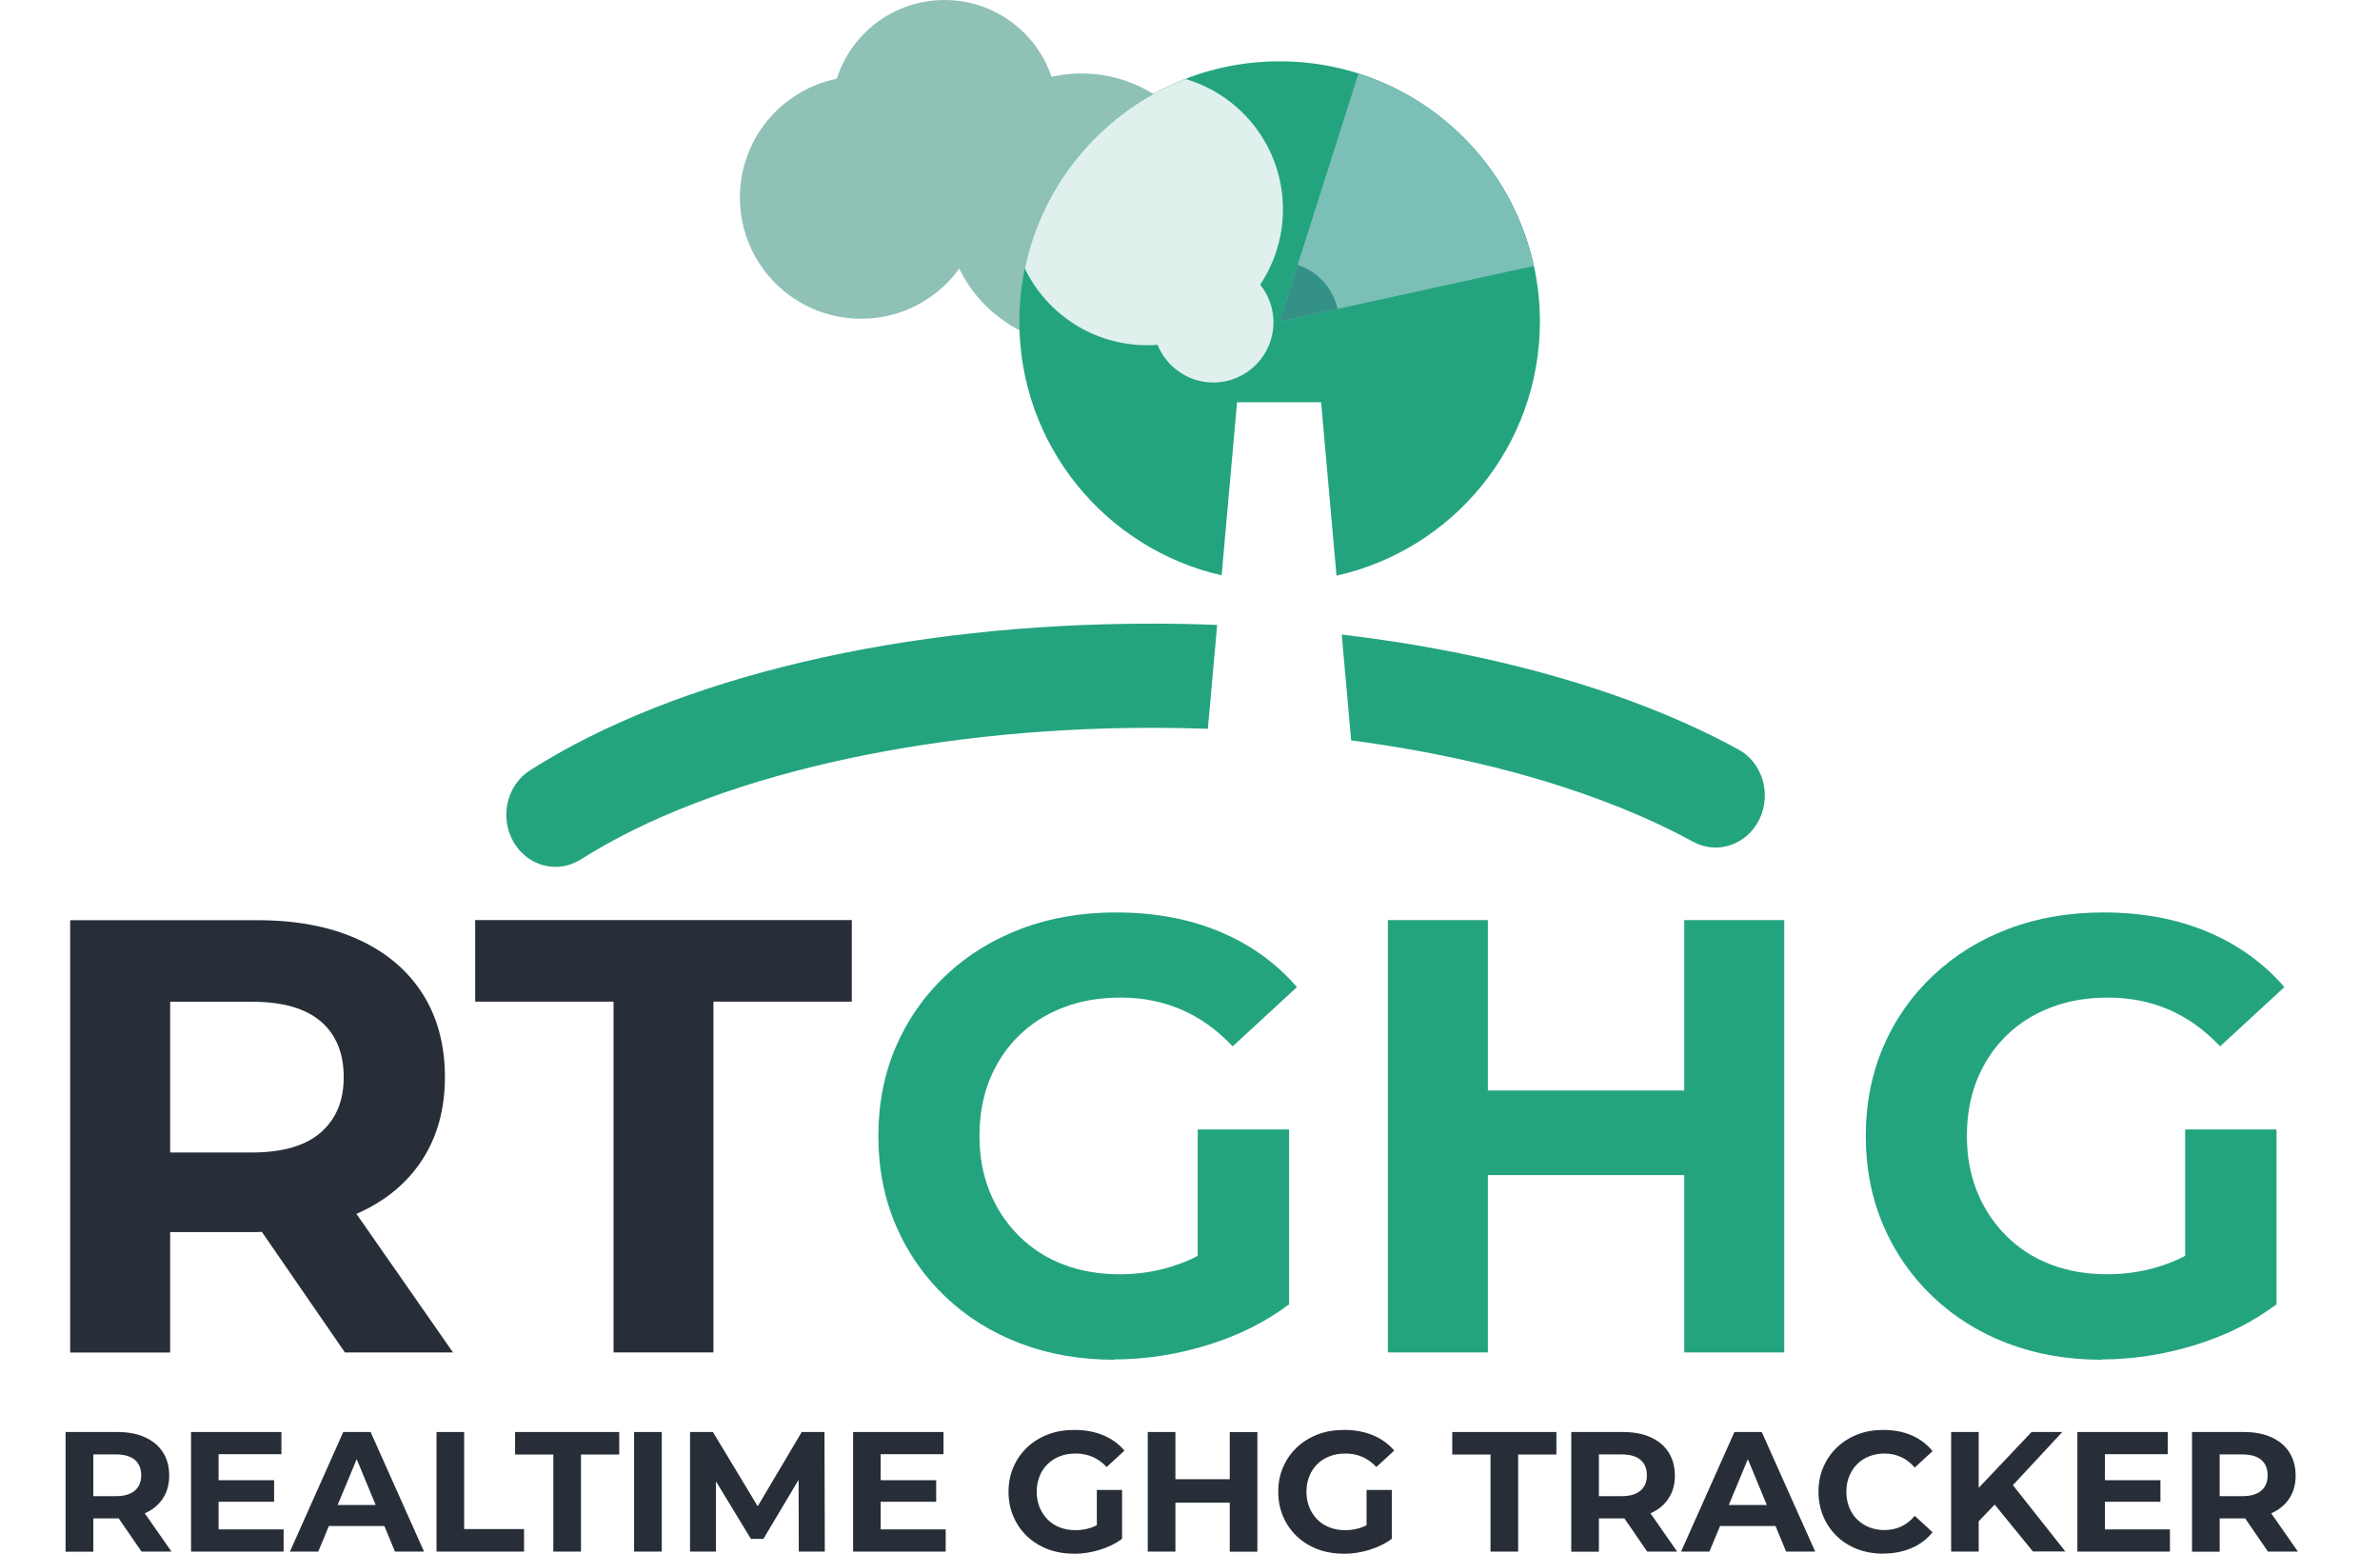 <svg id="ekYnfhX09Fb1" xmlns="http://www.w3.org/2000/svg" xmlns:xlink="http://www.w3.org/1999/xlink" viewBox="0 0 217.77 142.13" shape-rendering="geometricPrecision" text-rendering="geometricPrecision" project-id="d7eb1894f208416ba5765937268eb49e" export-id="5070deb9e08742a18bd075ea834a317e" cached="false"><g><g><g><path d="M41.45,123.72l-8.84-12.68c0,0,.05-.02.08-.03c2.56-1.13,4.54-2.76,5.93-4.89s2.09-4.66,2.09-7.6-.7-5.54-2.09-7.68c-1.39-2.15-3.37-3.79-5.93-4.94s-5.61-1.72-9.15-1.72h-17.12v39.55h9.15v-11.02h7.97c.15,0,.28-.02.42-.02l7.6,11.03h9.89ZM29.36,93.44c1.39,1.21,2.09,2.9,2.09,5.09s-.7,3.83-2.09,5.06c-1.39,1.22-3.5,1.84-6.33,1.84h-7.46v-13.79h7.46c2.83,0,4.93.6,6.33,1.81v-.01Z" fill="#272e38" stroke-width="0"/><path d="M56.14,123.72v-32.09h-12.66v-7.46h34.46v7.46h-12.66v32.09h-9.15.01Z" fill="#272e38" stroke-width="0"/><path d="M101.96,124.39c-3.13,0-6-.5-8.62-1.5s-4.9-2.42-6.84-4.27-3.45-4.01-4.52-6.5-1.61-5.22-1.61-8.19.54-5.71,1.61-8.19s2.59-4.65,4.55-6.5s4.26-3.27,6.89-4.27c2.64-1,5.54-1.5,8.7-1.5c3.5,0,6.66.58,9.46,1.75c2.81,1.17,5.17,2.86,7.09,5.08l-5.88,5.42c-1.43-1.51-2.99-2.63-4.69-3.36s-3.54-1.1-5.54-1.1-3.67.3-5.25.9-2.95,1.47-4.1,2.6-2.03,2.47-2.66,4.01c-.62,1.55-.93,3.26-.93,5.14s.31,3.54.93,5.09c.62,1.54,1.51,2.89,2.66,4.04s2.5,2.03,4.07,2.63c1.56.6,3.29.9,5.17.9s3.57-.29,5.28-.88c1.71-.58,3.38-1.57,5-2.97l5.2,6.61c-2.15,1.62-4.64,2.86-7.49,3.73-2.84.87-5.68,1.3-8.5,1.3l.02.03Zm7.63-6.21v-14.86h8.36v16.05l-8.36-1.19Z" fill="#23a47f" stroke-width="0"/><polygon points="154.11,84.17 154.11,99.76 136.14,99.76 136.14,84.17 126.99,84.17 126.99,123.72 136.14,123.72 136.14,107.5 154.11,107.5 154.11,123.72 163.26,123.72 163.26,84.17 154.11,84.17" fill="#23a47f" stroke-width="0"/><path d="M192.31,124.39c-3.13,0-6-.5-8.62-1.5s-4.9-2.42-6.84-4.27-3.45-4.01-4.52-6.5-1.61-5.22-1.61-8.19.54-5.71,1.61-8.19c1.07-2.49,2.59-4.65,4.55-6.5s4.26-3.27,6.89-4.27c2.64-1,5.54-1.5,8.7-1.5c3.5,0,6.66.58,9.46,1.75c2.81,1.17,5.17,2.86,7.09,5.08l-5.88,5.42c-1.43-1.51-2.99-2.63-4.69-3.36s-3.54-1.1-5.54-1.1-3.67.3-5.25.9-2.95,1.47-4.1,2.6-2.03,2.47-2.66,4.01c-.62,1.55-.93,3.26-.93,5.14s.31,3.54.93,5.09c.62,1.54,1.51,2.89,2.66,4.04s2.5,2.03,4.07,2.63c1.56.6,3.29.9,5.17.9s3.57-.29,5.28-.88c1.71-.58,3.38-1.57,5-2.97l5.2,6.61c-2.15,1.62-4.64,2.86-7.49,3.73-2.84.87-5.68,1.3-8.5,1.3l.02.03Zm7.63-6.21v-14.86h8.36v16.05l-8.36-1.19Z" fill="#23a47f" stroke-width="0"/></g><circle r="11.09" transform="translate(78.79 18.07)" fill="#8fc1b7" stroke-width="0"/><circle r="12.43" transform="translate(98.96 19.15)" fill="#8fc1b7" stroke-width="0"/><circle r="10.34" transform="translate(86.42 10.34)" fill="#8fc1b7" stroke-width="0"/><path d="M117.08,5.61c-13.15,0-23.81,10.66-23.81,23.81c0,11.33,7.91,20.8,18.51,23.21l1.41-15.83h7.69l1.41,15.86c10.65-2.37,18.61-11.87,18.61-23.24c0-13.15-10.66-23.81-23.81-23.81h-.01Z" fill="#23a47f" stroke-width="0"/><path d="M140.34,24.33l-23.26,5.09L124.3,6.73c8.04,2.56,14.22,9.26,16.04,17.6Z" fill="#7cbfb7" stroke-width="0"/><g><path d="M111.37,57.17c-1.98-.08-3.97-.12-5.98-.12-22.75,0-43.48,4.89-56.88,13.41-2.13,1.35-2.82,4.28-1.54,6.53.85,1.48,2.33,2.31,3.86,2.31.79,0,1.59-.22,2.32-.68c11.86-7.54,31.39-12.04,52.24-12.04c1.72,0,3.43.03,5.13.09l.85-9.49v-.01Z" fill="#23a47f" stroke-width="0"/><path d="M159.04,68.55c-9.55-5.22-22.25-8.85-36.27-10.5l.86,9.68c12.17,1.6,23.07,4.79,31.28,9.27c2.21,1.21,4.93.29,6.07-2.04s.28-5.21-1.93-6.41h-.01Z" fill="#23a47f" stroke-width="0"/></g><g><path d="M6,141.94L6,131h4.73c.98,0,1.82.16,2.53.48s1.26.77,1.64,1.37c.39.59.58,1.3.58,2.13s-.19,1.51-.58,2.1-.93,1.04-1.64,1.35-1.55.47-2.53.47h-3.32l1.13-1.11v4.16h-2.54v-.01Zm2.53-3.88L7.4,136.87h3.19c.78,0,1.36-.17,1.75-.51s.58-.8.58-1.4-.19-1.07-.58-1.41c-.39-.33-.97-.5-1.75-.5h-3.18l1.13-1.2v6.2l-.01.01Zm4.42,3.88l-2.73-3.97h2.7l2.77,3.97h-2.73-.01Z" fill="#272e38" stroke-width="0"/><path d="M20,139.91h5.95v2.03h-8.47v-10.94h8.27v2.03h-5.75v6.88Zm-.19-4.5h5.27v1.97h-5.27v-1.97Z" fill="#272e38" stroke-width="0"/><path d="M26.53,141.94L31.41,131h2.5l4.89,10.94h-2.66l-4-9.66h1l-4.02,9.66h-2.59Zm2.44-2.34l.67-1.92h5.63l.69,1.92h-6.98-.01Z" fill="#272e38" stroke-width="0"/><path d="M39.94,141.94v-10.94h2.53v8.88h5.48v2.06h-8.02.01Z" fill="#272e38" stroke-width="0"/><path d="M50.63,141.94v-8.88h-3.5v-2.06h9.53v2.06h-3.5v8.88h-2.53Z" fill="#272e38" stroke-width="0"/><path d="M58.02,141.94v-10.94h2.53v10.94h-2.53Z" fill="#272e38" stroke-width="0"/><path d="M63.14,141.94v-10.94h2.09l4.66,7.72h-1.11L73.36,131h2.08l.03,10.94h-2.38l-.02-7.3h.44l-3.66,6.14h-1.14l-3.73-6.14h.53v7.3h-2.38.01Z" fill="#272e38" stroke-width="0"/><path d="M80.58,139.91h5.95v2.03h-8.47v-10.94h8.27v2.03h-5.75v6.88Zm-.19-4.5h5.27v1.97h-5.27v-1.97Z" fill="#272e38" stroke-width="0"/><path d="M98.25,142.13c-.86,0-1.66-.14-2.38-.41-.72-.28-1.35-.67-1.89-1.18s-.95-1.11-1.25-1.8-.45-1.44-.45-2.27.15-1.58.45-2.27.72-1.29,1.26-1.8s1.18-.9,1.91-1.18s1.53-.41,2.41-.41c.97,0,1.84.16,2.62.48s1.43.79,1.96,1.41l-1.63,1.5c-.4-.42-.83-.73-1.3-.93s-.98-.3-1.53-.3-1.02.08-1.45.25c-.44.17-.82.41-1.13.72-.32.31-.56.68-.73,1.11s-.26.9-.26,1.42.09.98.26,1.41.42.8.73,1.12c.32.32.69.56,1.13.73.43.17.91.25,1.43.25s.99-.08,1.46-.24.93-.43,1.38-.82l1.44,1.83c-.59.45-1.28.79-2.07,1.03s-1.57.36-2.35.36l-.02-.01Zm2.11-1.72v-4.11h2.31v4.44l-2.31-.33Z" fill="#272e38" stroke-width="0"/><path d="M107.55,141.94h-2.53v-10.94h2.53v10.94Zm5.16-4.48h-5.34v-2.14h5.34v2.14Zm-.19-6.45h2.53v10.94h-2.53v-10.94Z" fill="#272e38" stroke-width="0"/><path d="M122.93,142.13c-.86,0-1.66-.14-2.38-.41-.72-.28-1.35-.67-1.89-1.18s-.95-1.11-1.25-1.8-.45-1.44-.45-2.27.15-1.58.45-2.27.72-1.29,1.26-1.8s1.18-.9,1.91-1.18s1.53-.41,2.41-.41c.97,0,1.84.16,2.62.48s1.43.79,1.96,1.41l-1.63,1.5c-.4-.42-.83-.73-1.3-.93s-.98-.3-1.53-.3-1.02.08-1.45.25c-.44.17-.82.41-1.13.72s-.56.68-.73,1.11-.26.9-.26,1.42.09.98.26,1.41.42.8.73,1.12c.32.32.69.56,1.13.73s.91.25,1.43.25.99-.08,1.46-.24.93-.43,1.38-.82l1.44,1.83c-.59.45-1.28.79-2.07,1.03s-1.57.36-2.35.36l-.02-.01Zm2.11-1.72v-4.11h2.31v4.44l-2.31-.33Z" fill="#272e38" stroke-width="0"/><path d="M136.38,141.94v-8.88h-3.5v-2.06h9.53v2.06h-3.5v8.88h-2.53Z" fill="#272e38" stroke-width="0"/><path d="M143.77,141.94v-10.94h4.73c.98,0,1.82.16,2.53.48s1.26.77,1.64,1.37.58,1.3.58,2.13-.19,1.51-.58,2.1-.93,1.04-1.64,1.35-1.55.47-2.53.47h-3.33l1.13-1.11v4.16h-2.53v-.01Zm2.53-3.88l-1.13-1.19h3.19c.78,0,1.36-.17,1.75-.51s.58-.8.58-1.4-.19-1.07-.58-1.41c-.39-.33-.97-.5-1.75-.5h-3.19l1.13-1.2v6.2.01Zm4.42,3.88l-2.73-3.97h2.7l2.77,3.97h-2.73-.01Z" fill="#272e38" stroke-width="0"/><path d="M153.82,141.94L158.7,131h2.5l4.89,10.94h-2.66l-4-9.66h1l-4.02,9.66h-2.59Zm2.44-2.34l.67-1.92h5.63l.69,1.92h-6.98-.01Z" fill="#272e38" stroke-width="0"/><path d="M172.31,142.13c-.84,0-1.63-.14-2.35-.41-.72-.28-1.35-.67-1.88-1.18s-.95-1.11-1.24-1.8-.45-1.44-.45-2.27.15-1.58.45-2.27.71-1.29,1.25-1.8s1.16-.9,1.88-1.18s1.51-.41,2.36-.41c.95,0,1.8.16,2.57.49s1.41.81,1.93,1.45l-1.63,1.5c-.38-.43-.79-.75-1.25-.96s-.96-.32-1.5-.32c-.51,0-.98.08-1.41.25s-.8.41-1.11.72-.55.68-.73,1.11c-.17.43-.26.9-.26,1.42s.09.99.26,1.42.41.8.73,1.11.68.55,1.11.72.9.25,1.41.25c.54,0,1.04-.11,1.5-.32s.88-.54,1.25-.98l1.63,1.5c-.52.64-1.16,1.12-1.93,1.45s-1.63.5-2.59.5v.01Z" fill="#272e38" stroke-width="0"/><path d="M178.53,141.94v-10.94h2.52v10.94h-2.52Zm2.27-2.5l-.14-2.92l5.23-5.52h2.81l-4.72,5.08-1.41,1.5-1.78,1.86h.01Zm5.22,2.5l-3.89-4.77l1.66-1.8l5.19,6.56h-2.95l-.01.01Z" fill="#272e38" stroke-width="0"/><path d="M192.6,139.91h5.95v2.03h-8.47v-10.94h8.27v2.03h-5.75v6.88Zm-.19-4.5h5.27v1.97h-5.27v-1.97Z" fill="#272e38" stroke-width="0"/><path d="M200.57,141.94v-10.94h4.73c.98,0,1.82.16,2.53.48s1.26.77,1.64,1.37.58,1.3.58,2.13-.19,1.51-.58,2.1-.93,1.04-1.64,1.35-1.55.47-2.53.47h-3.33l1.13-1.11v4.16h-2.53v-.01Zm2.53-3.88l-1.13-1.19h3.19c.78,0,1.36-.17,1.75-.51s.58-.8.58-1.4-.19-1.07-.58-1.41c-.39-.33-.97-.5-1.75-.5h-3.19l1.13-1.2v6.2.01Zm4.42,3.88l-2.73-3.97h2.7l2.77,3.97h-2.73-.01Z" fill="#272e38" stroke-width="0"/></g><circle r="5.5" transform="translate(111.02 29.49)" fill="#dff0ed" stroke-width="0"/><path d="M108.45,7.23c-7.42,2.89-13.03,9.38-14.68,17.33c2.01,4.16,6.27,7.02,11.19,7.02c6.86,0,12.43-5.56,12.43-12.43c0-5.65-3.77-10.42-8.94-11.93v.01Z" fill="#dff0ed" stroke-width="0"/><path d="M118.73,24.24l-1.65,5.18l5.31-1.16c-.42-1.9-1.83-3.44-3.66-4.02Z" fill="#349188" stroke-width="0"/></g></g></svg>
